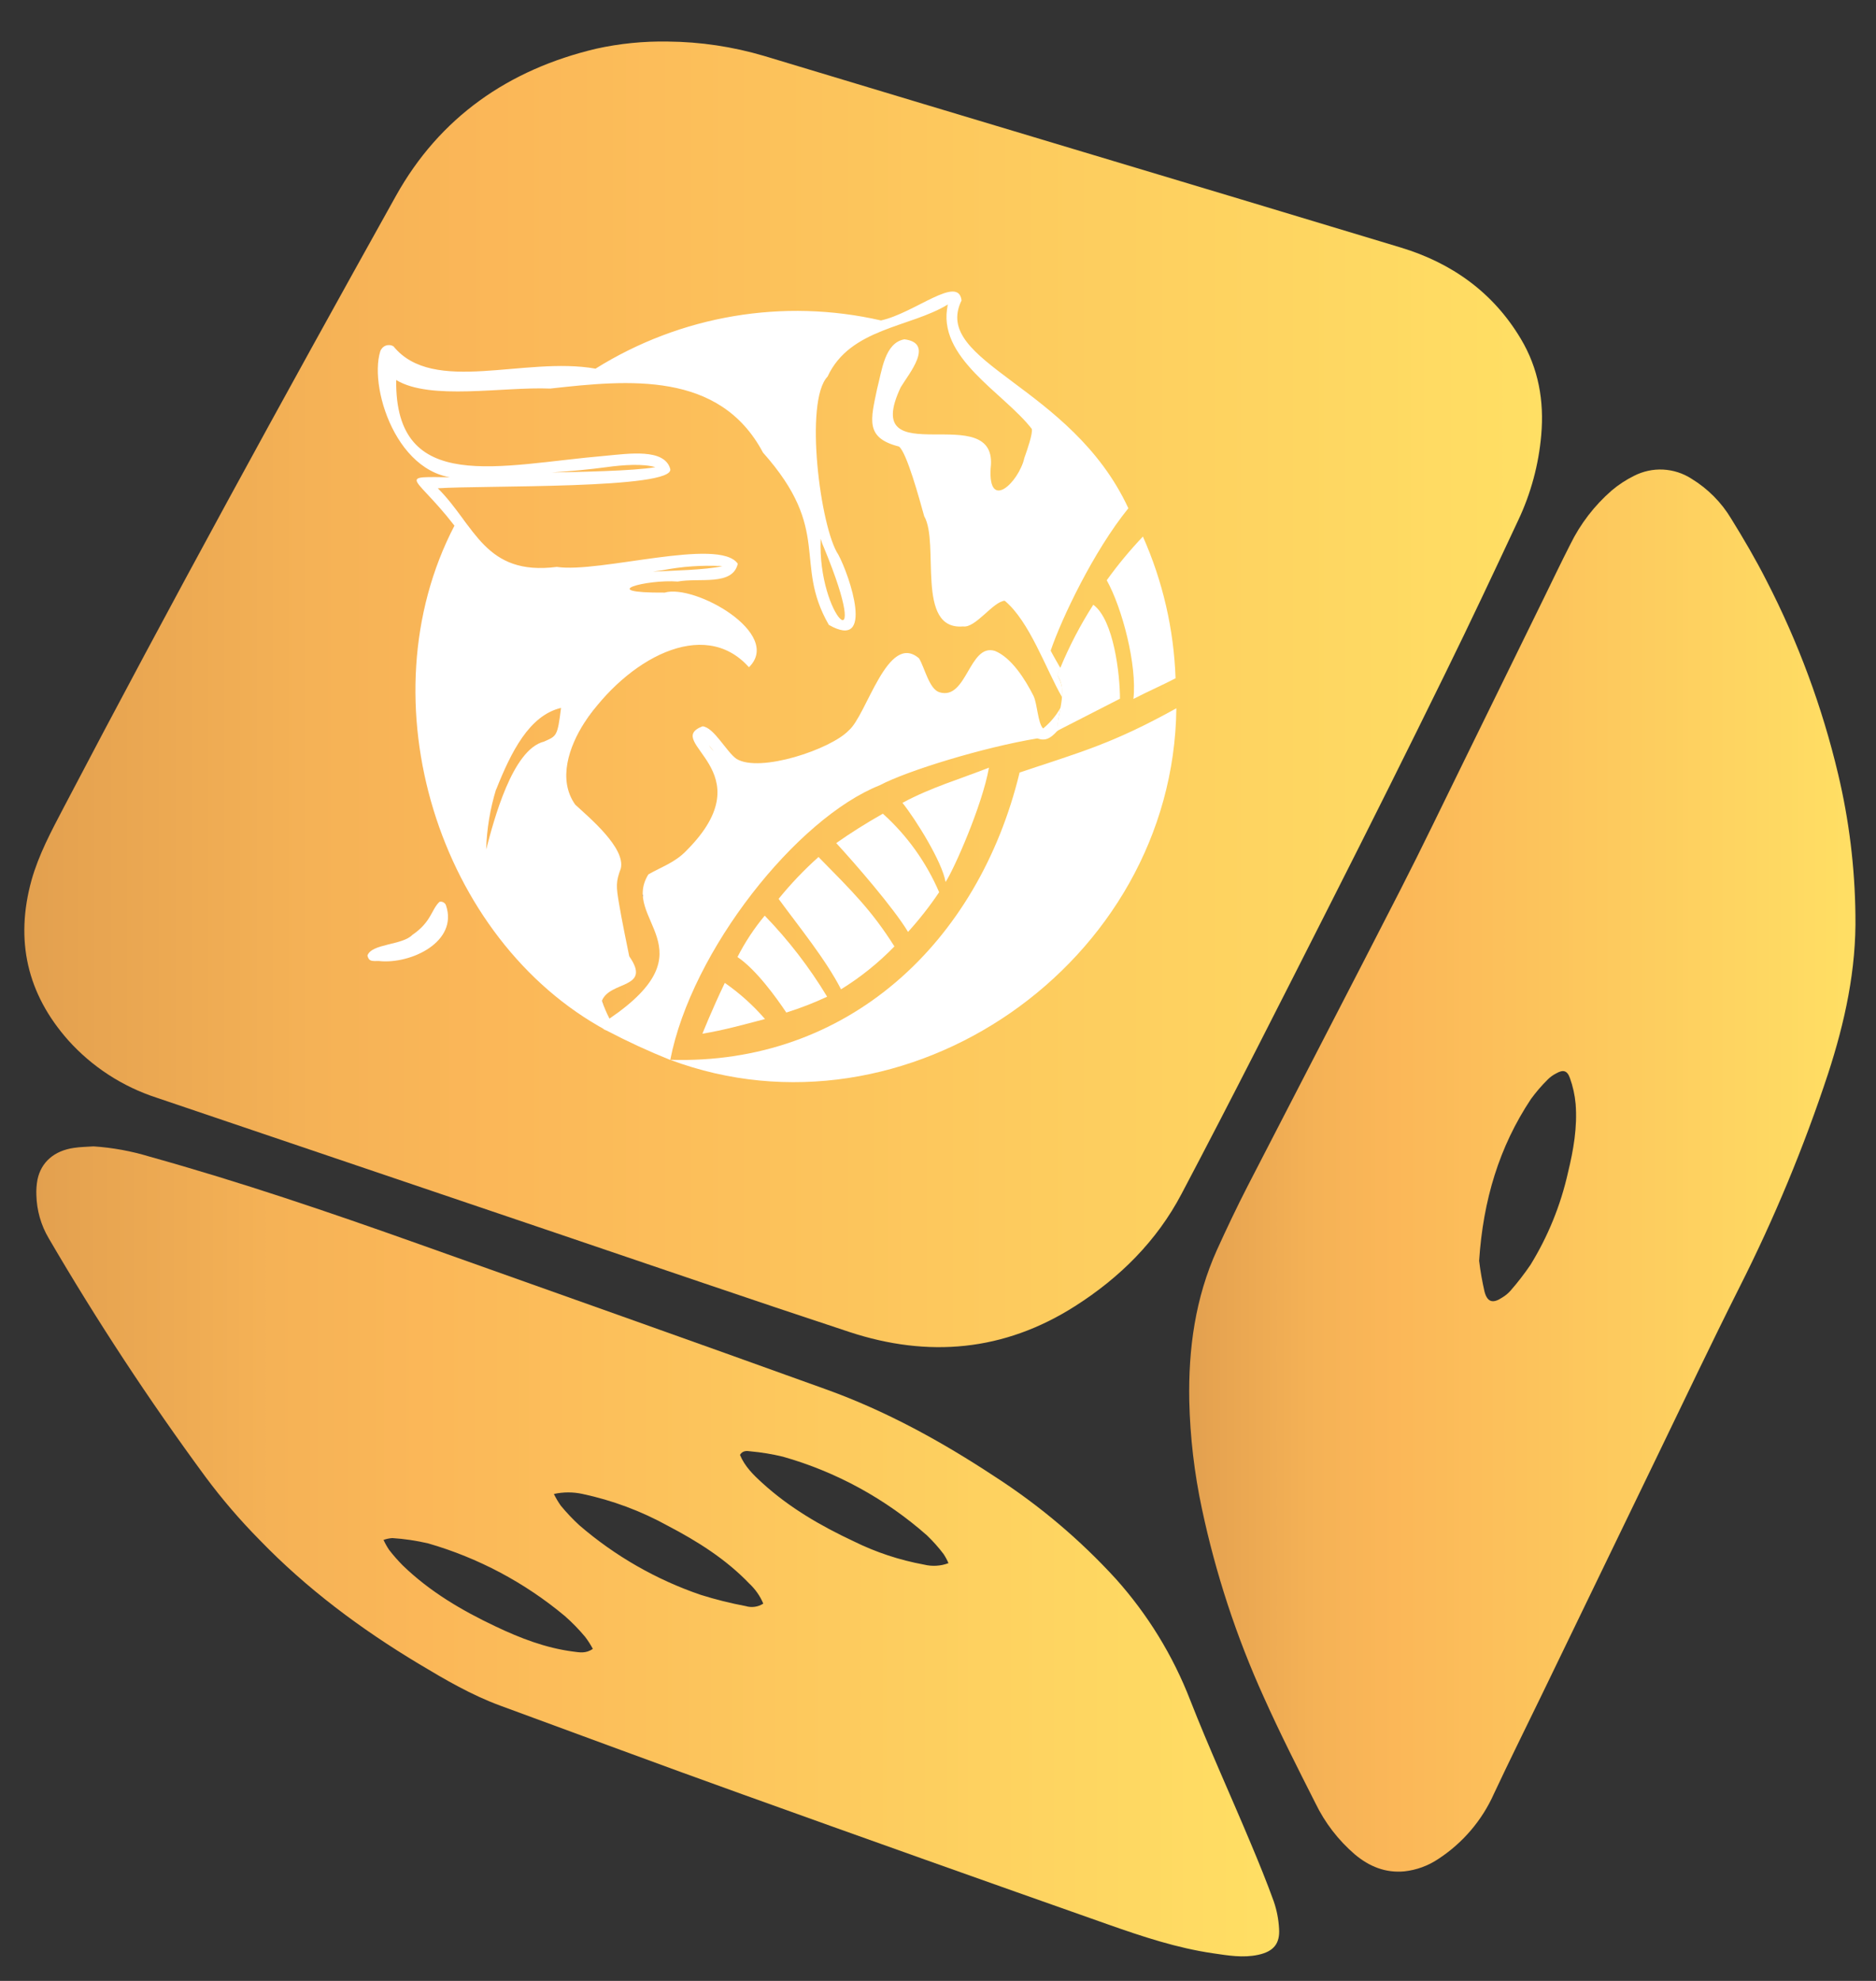 <svg width="36" height="38" viewBox="0 0 36 38" fill="none" xmlns="http://www.w3.org/2000/svg">
<rect x="0" y="0" width="36" height="38" fill="#333333" stroke="none"/>
<g clip-path="url(#clip0_1078_294)">
<path d="M29.183 6.498C28.652 5.608 27.858 5.044 26.879 4.748C22.808 3.517 18.732 2.302 14.66 1.072C14.06 0.895 13.439 0.802 12.813 0.797C12.351 0.789 11.889 0.835 11.438 0.935C9.757 1.333 8.437 2.252 7.598 3.757C5.429 7.646 3.288 11.55 1.221 15.493C0.985 15.944 0.743 16.393 0.604 16.888C0.288 18.037 0.517 19.06 1.308 19.954C1.766 20.465 2.352 20.845 3.005 21.057C5.565 21.924 8.125 22.792 10.686 23.658C12.556 24.291 14.422 24.933 16.298 25.551C17.811 26.05 19.268 25.923 20.628 25.057C21.488 24.511 22.199 23.805 22.673 22.903C23.648 21.057 24.591 19.189 25.536 17.324C26.278 15.861 27.011 14.393 27.733 12.921C28.212 11.947 28.673 10.966 29.133 9.983C29.377 9.468 29.527 8.913 29.576 8.345C29.634 7.69 29.523 7.066 29.183 6.498Z" fill="url(#paint0_linear_1078_294)"/>
<path d="M35.605 17.546C35.594 16.639 35.484 15.736 35.274 14.853C34.969 13.565 34.507 12.319 33.9 11.141C33.694 10.735 33.463 10.341 33.223 9.953C33.035 9.638 32.772 9.374 32.459 9.183C32.296 9.078 32.109 9.018 31.915 9.008C31.722 8.998 31.529 9.04 31.357 9.128C31.203 9.204 31.058 9.299 30.927 9.41C30.596 9.698 30.326 10.05 30.133 10.444C29.959 10.785 29.794 11.131 29.625 11.476C29.118 12.51 28.611 13.543 28.105 14.576C27.696 15.407 27.297 16.242 26.875 17.066C25.901 18.968 24.915 20.863 23.938 22.76C23.733 23.159 23.54 23.566 23.354 23.975C22.937 24.899 22.803 25.872 22.822 26.875C22.838 27.569 22.919 28.261 23.064 28.94C23.328 30.185 23.726 31.398 24.252 32.557C24.56 33.244 24.901 33.916 25.242 34.589C25.424 34.966 25.682 35.301 26 35.574C26.276 35.805 26.587 35.933 26.953 35.898C27.184 35.872 27.407 35.791 27.6 35.661C28.069 35.355 28.44 34.921 28.668 34.41C28.968 33.769 29.285 33.135 29.593 32.498C30.328 30.98 31.062 29.462 31.797 27.944C32.322 26.86 32.837 25.773 33.378 24.698C34.047 23.375 34.616 22.005 35.08 20.598C35.403 19.606 35.624 18.597 35.605 17.546ZM30.089 22.494C29.949 23.119 29.706 23.717 29.37 24.263C29.251 24.437 29.123 24.604 28.984 24.762C28.939 24.812 28.887 24.855 28.83 24.889C28.652 25.009 28.543 24.984 28.488 24.779C28.443 24.583 28.408 24.385 28.384 24.186C28.461 23.02 28.769 22 29.379 21.082C29.476 20.949 29.584 20.824 29.701 20.708C29.748 20.661 29.802 20.622 29.861 20.592C29.996 20.515 30.074 20.533 30.126 20.679C30.184 20.84 30.221 21.008 30.236 21.178C30.271 21.626 30.194 22.063 30.089 22.494Z" fill="url(#paint1_linear_1078_294)"/>
<path d="M24.545 36.996C24.535 36.818 24.501 36.642 24.443 36.474C24.308 36.101 24.158 35.733 24.004 35.367C23.618 34.444 23.202 33.538 22.838 32.609C22.507 31.756 22.024 30.97 21.413 30.288C20.724 29.534 19.94 28.873 19.08 28.319C18.07 27.654 17.013 27.072 15.874 26.66C13.262 25.718 10.645 24.793 8.03 23.862C6.325 23.255 4.613 22.673 2.869 22.187C2.52 22.081 2.159 22.015 1.795 21.991C1.669 22 1.542 22.001 1.418 22.02C1.04 22.074 0.788 22.294 0.719 22.63C0.701 22.727 0.694 22.826 0.698 22.925C0.705 23.217 0.786 23.503 0.935 23.754C1.856 25.332 2.86 26.86 3.944 28.332C4.26 28.757 4.606 29.16 4.978 29.537C5.885 30.476 6.925 31.251 8.044 31.922C8.544 32.222 9.047 32.516 9.599 32.719C11.147 33.287 12.693 33.863 14.246 34.42C16.585 35.261 18.925 36.093 21.267 36.918C21.922 37.149 22.584 37.369 23.276 37.47C23.564 37.512 23.853 37.563 24.146 37.499C24.438 37.436 24.565 37.286 24.545 36.996ZM10.998 31.682C10.473 31.614 9.985 31.426 9.512 31.201C8.862 30.894 8.247 30.532 7.727 30.028C7.634 29.934 7.547 29.835 7.466 29.73C7.426 29.67 7.39 29.606 7.36 29.54C7.414 29.521 7.471 29.509 7.529 29.505C7.759 29.52 7.988 29.554 8.213 29.606C9.178 29.884 10.073 30.36 10.842 31.003C10.981 31.125 11.11 31.258 11.228 31.399C11.284 31.472 11.333 31.549 11.376 31.63C11.245 31.724 11.12 31.698 10.998 31.682ZM14.311 30.81C14.019 30.755 13.73 30.683 13.446 30.594C12.591 30.302 11.8 29.848 11.116 29.258C10.99 29.142 10.872 29.017 10.762 28.884C10.712 28.813 10.667 28.738 10.629 28.659C10.811 28.619 10.999 28.619 11.181 28.659C11.752 28.781 12.302 28.986 12.813 29.268C13.385 29.567 13.928 29.908 14.378 30.377C14.494 30.485 14.586 30.616 14.647 30.762C14.598 30.794 14.543 30.815 14.484 30.823C14.426 30.831 14.367 30.827 14.311 30.81ZM17.732 30.014C17.262 29.928 16.806 29.777 16.378 29.565C15.746 29.269 15.144 28.919 14.627 28.447C14.457 28.293 14.291 28.13 14.2 27.909C14.252 27.823 14.333 27.831 14.4 27.841C14.61 27.86 14.819 27.894 15.025 27.944C16.048 28.234 16.993 28.751 17.79 29.455C17.904 29.565 18.01 29.683 18.106 29.81C18.143 29.866 18.175 29.925 18.201 29.986C18.051 30.043 17.887 30.052 17.732 30.014Z" fill="url(#paint2_linear_1078_294)"/>
<g clip-path="url(#clip1_1078_294)">
<path d="M15.627 11.322C15.603 11.179 15.586 11.035 15.576 10.891C15.587 11.023 15.604 11.185 15.627 11.322Z" fill="#8B5E3C"/>
<path d="M16.145 10.78C16.126 10.734 16.106 10.685 16.088 10.639C16.106 10.685 16.127 10.732 16.145 10.78Z" fill="#8B5E3C"/>
<path d="M16.274 11.115C16.245 11.037 16.214 10.955 16.18 10.868C16.215 10.955 16.246 11.037 16.274 11.115Z" fill="#8B5E3C"/>
<path d="M8.909 9.973L8.895 9.952C8.945 10.035 8.996 10.12 9.055 10.207C9.002 10.128 8.955 10.049 8.909 9.973ZM10.868 15.016C10.874 15.064 10.884 15.111 10.898 15.158C10.885 15.111 10.875 15.064 10.868 15.016ZM10.988 15.366C11.001 15.389 11.016 15.41 11.031 15.432L10.988 15.366ZM11.249 13.806C11.317 13.716 11.38 13.626 11.447 13.542C11.372 13.63 11.307 13.716 11.242 13.806H11.249ZM11.556 19.193C11.562 19.171 11.57 19.151 11.582 19.132C11.569 19.15 11.56 19.171 11.555 19.193C11.572 19.245 11.591 19.298 11.611 19.347C11.586 19.294 11.567 19.245 11.55 19.193H11.556ZM12.34 17.165C12.352 17.215 12.369 17.268 12.387 17.322C12.358 17.269 12.342 17.216 12.329 17.165H12.34ZM13.184 16.309L13.227 16.26L13.184 16.309ZM13.59 14.262C13.622 14.314 13.661 14.361 13.705 14.402C13.66 14.361 13.618 14.309 13.579 14.262H13.59ZM13.797 11.089C13.844 11.082 13.89 11.072 13.936 11.059C13.887 11.072 13.837 11.082 13.787 11.089H13.797ZM18.484 13.03L18.457 13.075C18.469 13.057 18.482 13.035 18.493 13.016L18.484 13.03Z" fill="#8B5E3C"/>
<path d="M17.168 6.588C17.101 6.661 17.047 6.745 17.01 6.836C17.046 6.744 17.099 6.66 17.166 6.588H17.168Z" fill="#8B5E3C"/>
<path d="M17.445 7.176C17.43 7.2 17.412 7.223 17.396 7.247C17.412 7.222 17.429 7.2 17.445 7.176Z" fill="#8B5E3C"/>
<path d="M19.654 8.786C19.637 8.844 19.616 8.9 19.592 8.955C19.615 8.902 19.636 8.839 19.654 8.786Z" fill="#8B5E3C"/>
<path d="M19.833 12.327C19.786 12.238 19.746 12.156 19.693 12.062C19.748 12.155 19.787 12.237 19.833 12.327Z" fill="#8B5E3C"/>
<path d="M22.574 13.587C22.519 18.479 17.386 22.025 12.859 20.33C16.255 20.437 18.774 18.093 19.566 14.819C20.735 14.427 21.341 14.271 22.574 13.587Z" fill="white"/>
<path d="M11.565 19.725C11.584 19.747 11.61 19.762 11.639 19.767L11.565 19.725Z" fill="white"/>
<path d="M20.348 12.816L20.289 12.949C20.514 13.266 20.289 13.716 20.289 14.025C20.686 13.526 20.728 13.511 20.348 12.816Z" fill="white"/>
<path d="M20.349 12.816C20.295 12.718 20.218 12.591 20.162 12.482C20.368 11.873 20.985 10.573 21.653 9.75C20.554 7.38 17.866 6.961 18.452 5.763C18.391 5.265 17.556 6.004 16.906 6.147C15.031 5.718 13.064 6.05 11.428 7.072C10.071 6.83 8.315 7.581 7.551 6.644C7.528 6.63 7.503 6.622 7.477 6.62C7.451 6.618 7.425 6.621 7.401 6.631C7.377 6.64 7.355 6.655 7.337 6.674C7.319 6.693 7.305 6.715 7.297 6.74C7.066 7.482 7.689 9.354 9.034 9.159C7.515 9.159 7.888 9.008 8.721 10.084C6.973 13.438 8.422 18.034 11.64 19.769C12.038 19.978 12.446 20.166 12.862 20.333C13.271 18.23 15.292 15.693 16.884 15.063C17.406 14.786 18.873 14.335 19.905 14.165C20.065 14.22 20.159 14.165 20.29 14.021C20.296 13.868 20.318 13.715 20.357 13.567C20.27 13.724 20.155 13.862 20.017 13.975C19.914 13.869 19.909 13.514 19.834 13.351C19.675 13.036 19.411 12.615 19.091 12.486C18.596 12.337 18.555 13.44 18.029 13.28C17.832 13.222 17.746 12.813 17.637 12.63C17.034 12.11 16.633 13.723 16.287 14.012C15.947 14.372 14.581 14.831 14.134 14.558C13.941 14.426 13.701 13.951 13.481 13.933C12.698 14.237 14.703 14.779 13.177 16.313C12.955 16.548 12.683 16.633 12.442 16.774C11.901 17.647 13.668 18.197 11.696 19.54C11.638 19.43 11.59 19.315 11.552 19.196C11.704 18.81 12.515 18.974 12.075 18.345C12.051 18.229 11.926 17.62 11.878 17.329C11.824 17.006 11.816 16.918 11.913 16.66C12.006 16.264 11.306 15.683 11.039 15.436C10.696 14.954 10.924 14.314 11.213 13.865C12.025 12.652 13.502 11.823 14.372 12.8C15.03 12.155 13.332 11.199 12.755 11.368C11.403 11.377 12.41 11.11 13.005 11.156C13.415 11.078 14.059 11.248 14.158 10.814C13.804 10.3 11.504 11 10.685 10.875C9.298 11.052 9.118 10.081 8.402 9.367C9.234 9.308 12.973 9.389 12.861 8.993C12.749 8.598 12.067 8.702 11.603 8.745C9.599 8.915 7.575 9.508 7.603 7.29C8.256 7.687 9.648 7.416 10.559 7.454C12.062 7.286 13.81 7.116 14.641 8.681C15.98 10.186 15.216 10.789 15.905 11.987C16.796 12.497 16.305 11.043 16.088 10.641C15.741 10.126 15.429 7.692 15.881 7.224C16.312 6.291 17.474 6.282 18.19 5.84C17.959 6.859 19.261 7.53 19.8 8.228C19.822 8.31 19.715 8.624 19.656 8.788C19.548 9.254 18.962 9.813 19.01 8.985C19.18 7.609 16.476 9.143 17.285 7.428C17.445 7.163 17.938 6.582 17.355 6.509C16.974 6.578 16.924 7.113 16.833 7.452C16.707 8.056 16.598 8.4 17.251 8.566C17.4 8.679 17.642 9.567 17.735 9.902C18.036 10.421 17.563 12.094 18.481 12.017C18.72 12.053 19.056 11.54 19.28 11.524C19.758 11.921 20.064 12.823 20.381 13.375C20.399 13.227 20.367 13.076 20.29 12.949L20.349 12.816ZM13.581 14.27C13.62 14.316 13.662 14.369 13.696 14.41C13.651 14.366 13.613 14.316 13.581 14.262V14.27ZM12.703 10.941C13.085 10.866 13.474 10.839 13.863 10.86C13.543 10.935 12.884 10.947 12.529 10.965L12.703 10.941ZM9.52 15.149C9.81 14.418 10.159 13.723 10.766 13.58C10.698 14.134 10.68 14.117 10.44 14.226C9.831 14.376 9.478 15.73 9.329 16.296C9.341 15.904 9.405 15.515 9.52 15.141V15.149ZM11.635 8.962C11.97 8.915 12.348 8.893 12.576 8.962C12.152 9.037 11.081 9.053 10.587 9.063C10.94 9.041 11.325 9.004 11.635 8.962ZM15.814 10.512C16.775 12.835 15.683 11.853 15.749 10.335C15.77 10.407 15.792 10.466 15.814 10.512Z" fill="white"/>
<path d="M9.055 10.207C8.996 10.12 8.945 10.035 8.895 9.952C8.948 10.039 8.995 10.12 9.055 10.207Z" fill="white"/>
<path d="M11.605 19.347C11.585 19.298 11.566 19.245 11.549 19.193C11.554 19.171 11.563 19.15 11.576 19.132C11.564 19.151 11.556 19.171 11.55 19.193C11.567 19.245 11.587 19.294 11.605 19.347Z" fill="white"/>
<path d="M12.377 17.322C12.359 17.268 12.342 17.215 12.33 17.165C12.343 17.217 12.359 17.27 12.377 17.322Z" fill="white"/>
<path d="M13.218 16.261L13.176 16.309L13.218 16.261Z" fill="white"/>
<path d="M15.627 11.322C15.603 11.179 15.586 11.035 15.576 10.891C15.587 11.023 15.604 11.185 15.627 11.322Z" fill="white"/>
<path d="M16.145 10.78C16.126 10.734 16.106 10.685 16.088 10.639C16.106 10.685 16.127 10.732 16.145 10.78Z" fill="white"/>
<path d="M16.274 11.115C16.245 11.037 16.214 10.955 16.18 10.868C16.215 10.955 16.246 11.037 16.274 11.115Z" fill="white"/>
<path d="M17.168 6.588C17.101 6.661 17.047 6.745 17.01 6.836C17.046 6.744 17.099 6.66 17.166 6.588H17.168Z" fill="white"/>
<path d="M18.165 6.225C18.156 6.181 18.151 6.137 18.15 6.093C18.152 6.137 18.157 6.181 18.165 6.225Z" fill="white"/>
<path d="M18.189 5.838C18.181 5.859 18.175 5.88 18.17 5.899C18.17 5.88 18.181 5.859 18.188 5.838H18.189Z" fill="white"/>
<path d="M19.833 12.327C19.786 12.238 19.746 12.156 19.693 12.062C19.748 12.155 19.787 12.237 19.833 12.327Z" fill="white"/>
<path d="M7.278 18.435C7.14 18.435 7.081 18.451 7.051 18.331C7.128 18.099 7.721 18.135 7.913 17.934C8.282 17.683 8.278 17.442 8.435 17.299C8.46 17.294 8.486 17.297 8.509 17.31C8.531 17.322 8.549 17.341 8.558 17.366C8.798 18.068 7.883 18.499 7.278 18.436V18.435Z" fill="white"/>
<path d="M14.68 19.548C14.264 19.658 13.896 19.76 13.479 19.83C13.479 19.83 13.661 19.372 13.909 18.855C14.194 19.053 14.453 19.286 14.68 19.548Z" fill="white"/>
<path d="M15.872 19.12C15.618 19.239 15.356 19.34 15.089 19.424C14.905 19.149 14.515 18.602 14.152 18.359C14.296 18.075 14.472 17.809 14.675 17.565C15.131 18.036 15.533 18.557 15.872 19.119V19.12Z" fill="white"/>
<path d="M17.166 18.153C16.858 18.47 16.514 18.747 16.139 18.978C15.849 18.408 15.322 17.765 14.941 17.243C15.175 16.955 15.431 16.686 15.707 16.44C16.349 17.094 16.721 17.454 17.166 18.159V18.153Z" fill="white"/>
<path d="M18.022 17.115C17.841 17.384 17.642 17.638 17.425 17.877C17.156 17.427 16.418 16.576 16.047 16.173C16.325 15.977 16.618 15.793 16.942 15.609C17.406 16.026 17.774 16.54 18.022 17.115Z" fill="white"/>
<path d="M18.978 14.726C18.848 15.457 18.299 16.693 18.145 16.919C18.081 16.534 17.574 15.721 17.318 15.401C17.863 15.106 18.425 14.944 18.978 14.726Z" fill="white"/>
<path d="M21.492 13.403C21.492 13.403 20.289 14.02 20.289 14.019C20.28 13.721 20.505 13.247 20.289 12.943C20.308 12.898 20.33 12.853 20.348 12.81C20.523 12.389 20.734 11.984 20.98 11.601C21.376 11.89 21.492 12.948 21.492 13.403Z" fill="white"/>
<path d="M22.559 13.011C22.309 13.143 22.036 13.259 21.75 13.408C21.823 12.761 21.535 11.663 21.238 11.131C21.45 10.836 21.682 10.556 21.932 10.293C22.314 11.151 22.527 12.077 22.559 13.018V13.011Z" fill="white"/>
</g>
</g>
<defs>
<linearGradient id="paint0_linear_1078_294" x1="0.47" y1="13.32" x2="29.593" y2="13.32" gradientUnits="userSpaceOnUse">
<stop stop-color="#E2A04F"/>
<stop offset="0.03" stop-color="#E6A350"/>
<stop offset="0.19" stop-color="#F5B256"/>
<stop offset="0.31" stop-color="#FBB758"/>
<stop offset="1" stop-color="#FFDF64"/>
</linearGradient>
<linearGradient id="paint1_linear_1078_294" x1="22.821" y1="22.457" x2="35.605" y2="22.457" gradientUnits="userSpaceOnUse">
<stop stop-color="#E2A04F"/>
<stop offset="0.03" stop-color="#E6A350"/>
<stop offset="0.19" stop-color="#F5B256"/>
<stop offset="0.31" stop-color="#FBB758"/>
<stop offset="1" stop-color="#FFDF64"/>
</linearGradient>
<linearGradient id="paint2_linear_1078_294" x1="0.698" y1="29.76" x2="24.547" y2="29.76" gradientUnits="userSpaceOnUse">
<stop stop-color="#E2A04F"/>
<stop offset="0.03" stop-color="#E6A350"/>
<stop offset="0.19" stop-color="#F5B256"/>
<stop offset="0.31" stop-color="#FBB758"/>
<stop offset="1" stop-color="#FFDF64"/>
</linearGradient>
<clipPath id="clip0_1078_294">
<rect width="35.134" height="36.731" fill="white" transform="translate(0.471 0.797)"/>
</clipPath>
<clipPath id="clip1_1078_294">
<rect width="15.97" height="15.172" fill="white" transform="translate(6.859 5.588)"/>
</clipPath>
</defs>
</svg>

